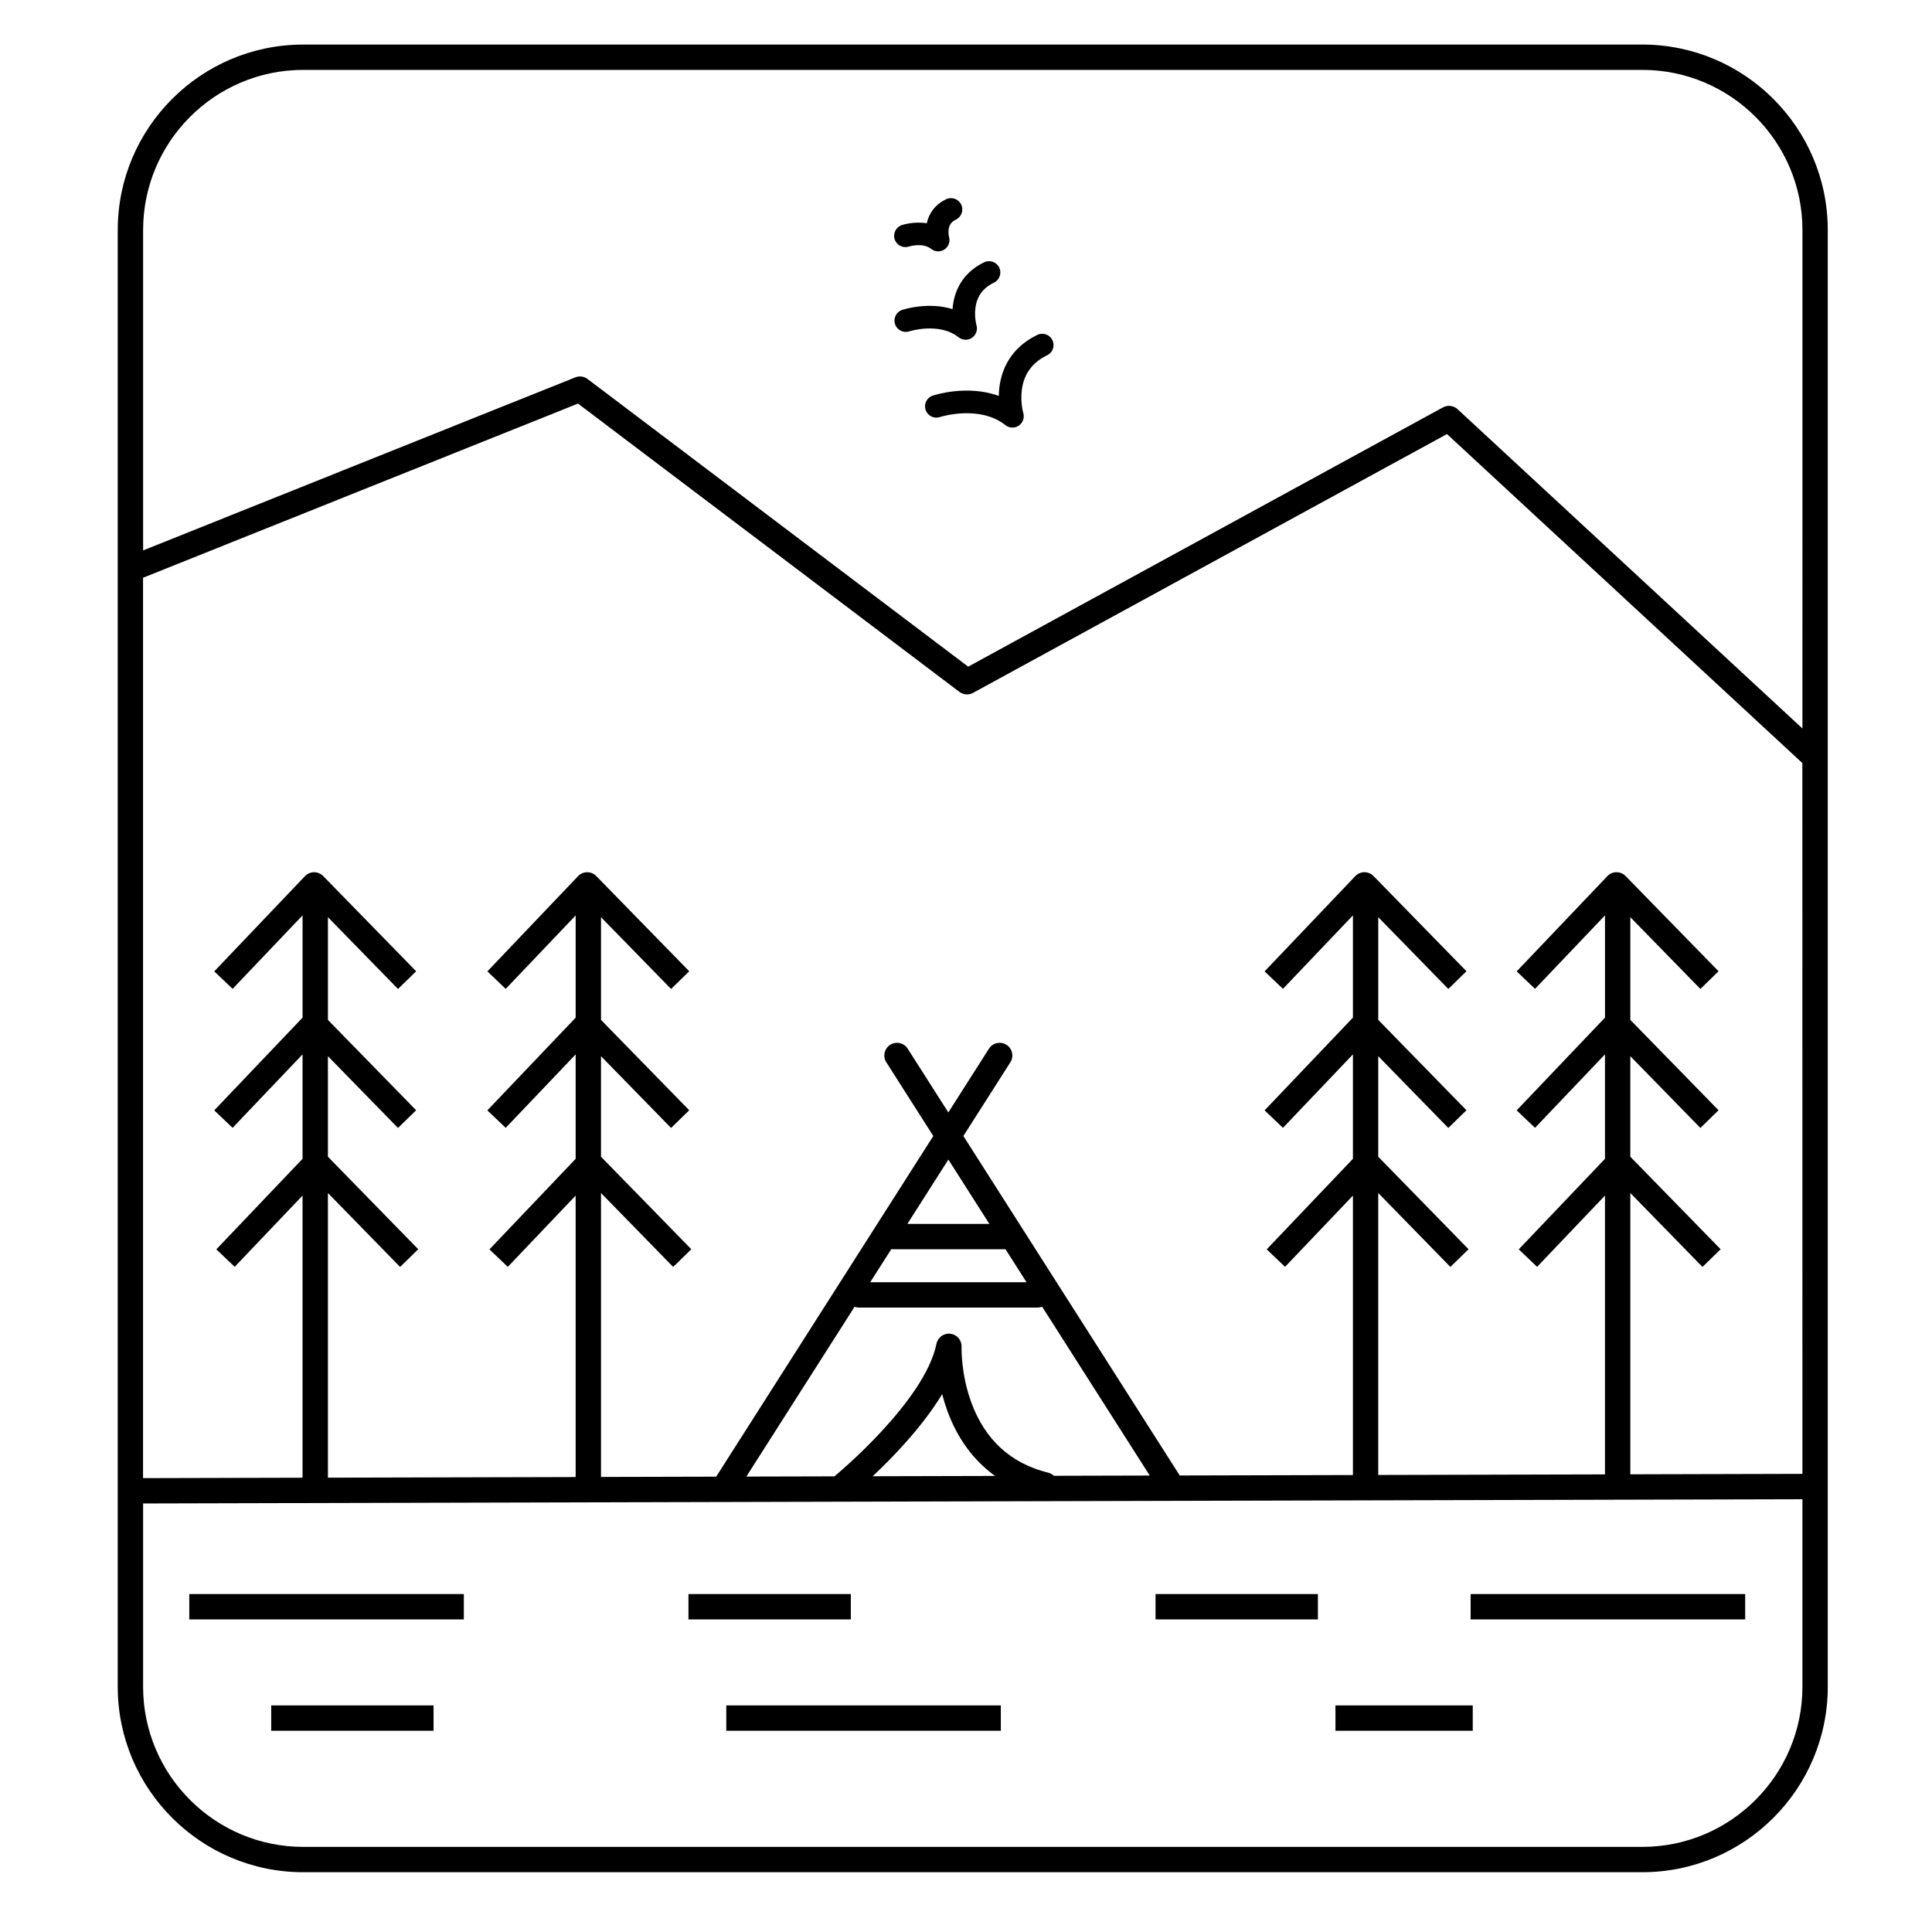 <?xml version="1.0" encoding="UTF-8"?>
<!-- The Best Svg Icon site in the world: iconSvg.co, Visit us! https://iconsvg.co -->
<svg fill="#000000" width="800px" height="800px" version="1.1" viewBox="144 144 512 512" xmlns="http://www.w3.org/2000/svg">
 <g>
  <path d="m194.16 566.44h72.762v6.719h-72.762z"/>
  <path d="m533.73 566.44h72.762v6.719h-72.762z"/>
  <path d="m336.47 595.95h72.762v6.719h-72.762z"/>
  <path d="m497.91 595.95h36.383v6.719h-36.383z"/>
  <path d="m326.45 566.44h43.027v6.719h-43.027z"/>
  <path d="m450.23 566.44h43.027v6.719h-43.027z"/>
  <path d="m579.23 155.81h-354.88c-27.102 0-49.148 22.047-49.148 49.148v386.05c0 27.102 22.047 49.148 49.148 49.148h354.88c27.102 0 49.148-22.047 49.148-49.148v-386.05c0-27.098-22.047-49.148-49.148-49.148zm42.434 435.2c0 23.398-19.035 42.434-42.43 42.434h-354.88c-23.398 0-42.43-19.035-42.43-42.434v-48.574l439.74-1.129zm-211.19-115.94 5.566 8.734h-41.426l5.566-8.734zm-26.012-6.719 10.867-17.051 10.867 17.051zm34.512 22.168c0.426 0 0.828-0.082 1.203-0.227l28.516 44.742-25.398 0.066c-0.406-0.387-0.918-0.676-1.5-0.82-9.863-2.426-16.711-8.66-20.359-18.531-2.836-7.668-2.613-14.762-2.613-14.824 0.07-1.75-1.215-3.258-2.953-3.469-1.738-0.207-3.344 0.949-3.695 2.664-3.109 15.246-26.414 34.602-26.688 34.828-0.113 0.094-0.219 0.195-0.316 0.301l-23.379 0.059 28.676-44.996c0.359 0.133 0.746 0.207 1.148 0.207zm-11.27 44.621-32.434 0.082c5.277-4.957 13.16-13.078 18.418-21.762 0.363 1.414 0.809 2.887 1.352 4.387 2.68 7.367 6.973 13.195 12.664 17.293zm213.96-0.551-45.609 0.117-0.004-74.547 19.125 19.594 4.809-4.691-23.934-24.516v-26.648l18.57 19.023 4.809-4.691-23.375-23.949v-27.219l18.57 19.023 4.809-4.691-24.633-25.234c-0.633-0.648-1.5-1.012-2.402-1.012h-0.02c-0.914 0.004-1.781 0.383-2.41 1.043l-24.031 25.234 4.863 4.633 18.539-19.469v27.094l-23.406 24.574 4.863 4.633 18.539-19.469v27.68l-22.848 23.992 4.863 4.633 17.984-18.883v73.887l-60.086 0.152v-74.723l19.125 19.594 4.809-4.691-23.934-24.516v-26.648l18.57 19.023 4.809-4.691-23.375-23.949v-27.219l18.57 19.023 4.809-4.691-24.633-25.234c-0.633-0.648-1.5-1.012-2.402-1.012h-0.02c-0.914 0.004-1.781 0.383-2.41 1.043l-24.031 25.234 4.863 4.633 18.543-19.469v27.094l-23.406 24.574 4.863 4.633 18.543-19.469v27.68l-22.848 23.992 4.863 4.633 17.984-18.883v74.059l-45.895 0.117-57.34-89.965 12.449-19.535c0.996-1.562 0.539-3.641-1.027-4.637-1.562-0.996-3.641-0.539-4.637 1.027l-10.77 16.898-10.77-16.898c-0.996-1.566-3.074-2.023-4.637-1.027s-2.023 3.074-1.027 4.637l12.449 19.535-57.535 90.277-30.527 0.078v-75.25l19.125 19.594 4.809-4.691-23.934-24.516v-26.648l18.57 19.023 4.809-4.691-23.375-23.945v-27.219l18.57 19.023 4.809-4.691-24.633-25.234c-0.633-0.648-1.5-1.012-2.402-1.012h-0.02c-0.91 0.004-1.781 0.383-2.41 1.043l-24.031 25.234 4.863 4.633 18.539-19.469v27.094l-23.406 24.574 4.863 4.633 18.539-19.469v27.68l-22.848 23.992 4.863 4.633 17.984-18.883v74.586l-65.652 0.168v-75.441l19.125 19.594 4.809-4.691-23.934-24.516v-26.648l18.57 19.023 4.809-4.691-23.375-23.945v-27.219l18.57 19.023 4.809-4.691-24.633-25.234c-0.637-0.652-1.508-1.008-2.426-1.012-0.91 0.004-1.781 0.383-2.41 1.043l-24.035 25.227 4.863 4.633 18.539-19.469v27.094l-23.406 24.574 4.863 4.633 18.539-19.469v27.68l-22.848 23.992 4.863 4.633 17.984-18.883v74.77l-42.27 0.109 0.004-238.61 115.26-46.156 101.07 76.391c1.055 0.797 2.477 0.902 3.637 0.27l125.59-68.586 94.176 87.191zm0-197.53-91.383-84.609c-1.059-0.98-2.625-1.176-3.891-0.484l-125.81 68.707-100.86-76.227c-0.938-0.711-2.18-0.875-3.273-0.438l-114.52 45.859v-84.91c0-23.398 19.035-42.434 42.43-42.434h354.88c23.398 0 42.43 19.035 42.43 42.434z"/>
  <path d="m215.87 595.95h43.027v6.719h-43.027z"/>
  <path d="m418.91 232.75c-5.809 2.797-9.289 7.606-10.066 13.902-0.098 0.785-0.145 1.543-0.156 2.269-8.352-3.051-17.062-0.23-17.508-0.078-1.566 0.523-2.41 2.211-1.891 3.777 0.52 1.566 2.211 2.418 3.777 1.906 0.105-0.035 10.457-3.332 17.387 2.141 0.543 0.43 1.199 0.645 1.855 0.645 0.586 0 1.176-0.172 1.684-0.52 1.082-0.734 1.559-2.086 1.184-3.336-0.008-0.027-0.797-2.781-0.391-6.066 0.523-4.238 2.781-7.348 6.719-9.242 1.492-0.719 2.117-2.508 1.398-3.996-0.715-1.492-2.504-2.117-3.992-1.402z"/>
  <path d="m398.05 233.39c0.543 0.426 1.199 0.645 1.855 0.645 0.586 0 1.176-0.172 1.684-0.52 1.082-0.734 1.559-2.086 1.184-3.336-0.008-0.02-0.582-2.094-0.285-4.508 0.387-3.144 2-5.356 4.922-6.766 1.492-0.719 2.117-2.508 1.398-3.996-0.719-1.492-2.508-2.117-3.996-1.398-6.019 2.898-8.059 7.992-8.379 12.406-6.508-2.004-12.996 0.098-13.344 0.211-1.566 0.523-2.41 2.211-1.891 3.777 0.516 1.566 2.207 2.422 3.777 1.906 0.082-0.023 7.902-2.504 13.074 1.578z"/>
  <path d="m384.88 209.33c0.035-0.012 3.648-1.137 5.894 0.637 0.543 0.43 1.199 0.645 1.855 0.645 0.586 0 1.176-0.172 1.684-0.52 1.082-0.734 1.559-2.086 1.184-3.336-0.004-0.008-0.234-0.895-0.109-1.91 0.156-1.258 0.75-2.074 1.934-2.644 1.492-0.719 2.117-2.508 1.398-3.996-0.719-1.492-2.508-2.117-3.996-1.398-3.156 1.52-4.598 3.977-5.121 6.363-3.41-0.559-6.414 0.414-6.598 0.477-1.57 0.523-2.426 2.223-1.902 3.789 0.523 1.566 2.211 2.418 3.777 1.895z"/>
 </g>
</svg>